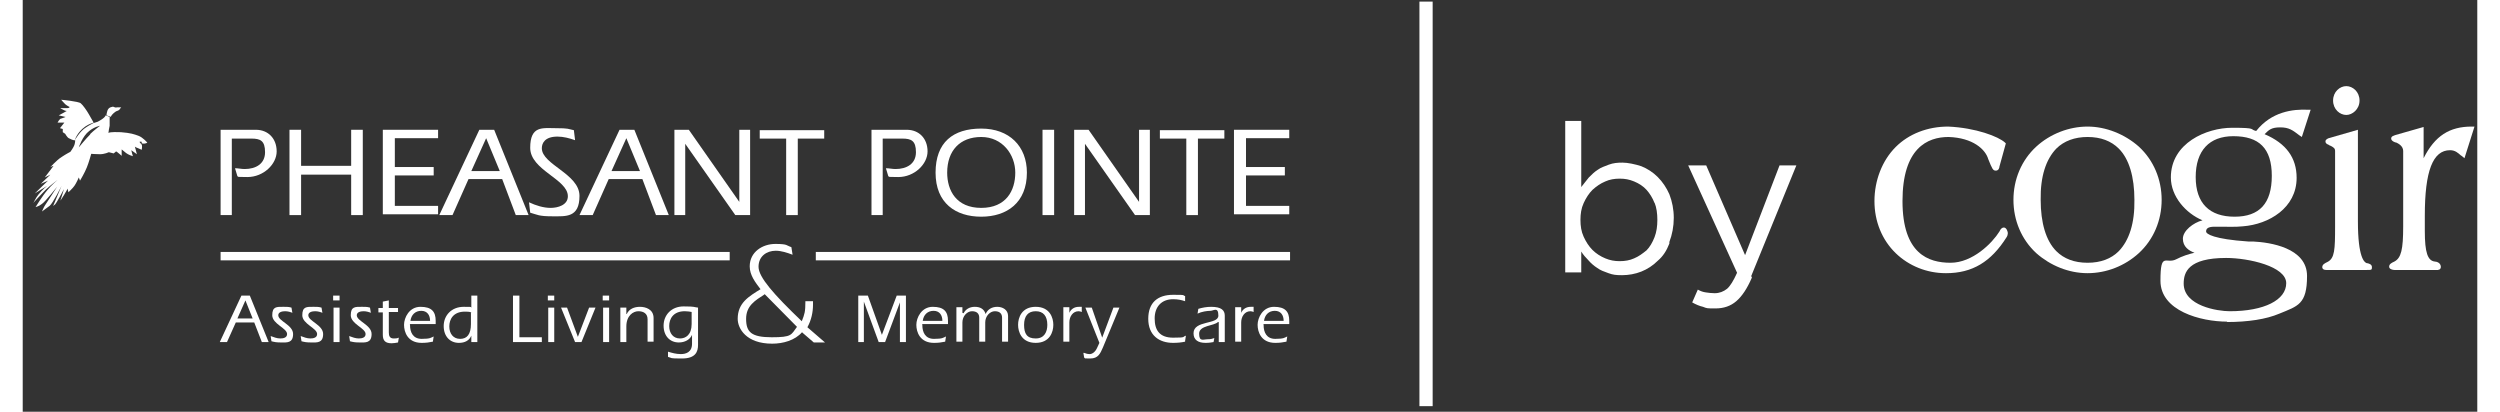 <?xml version="1.0" encoding="UTF-8"?> <svg xmlns="http://www.w3.org/2000/svg" xmlns:i="http://ns.adobe.com/AdobeIllustrator/10.0/" id="Layer_1" width="8.5in" height="1.4in" version="1.1" viewBox="0 0 612.8 102.8"><rect x="0" y="0" width="612.8" height="102.8" fill="#333333" stroke="none"/><defs><style> .st0 { fill-rule: evenodd; } .st0, .st1 { fill: #fff; } </style></defs><g><path class="st1" d="M49.4,32.4h8.8c3.1,0,5.2,2.2,5.2,5.4s-3.3,6.4-7.3,6.4-1.7-.2-2.5-.2l-.6-2c.8,0,1.6.2,2.4.2,2.8,0,5.1-1.3,5.1-4.2s-1.2-3.4-3.4-3.4h-4.9v19.1h-2.8v-21.3Z"></path><path class="st1" d="M69.5,32.4v9h12.5v-9h2.9v21.3h-2.9v-10.1h-12.5v10.1h-2.9v-21.3h2.9Z"></path><path class="st1" d="M89.9,32.4h13.8v2.1h-10.8v7.2h9.7v2.1h-9.7v7.6h10.8v2.1h-13.8v-21.3Z"></path><path class="st1" d="M114.1,32.4h3.6l8.6,21.3h-3.2l-3.4-9h-8.4l-4,9h-3.3l10-21.3ZM119.1,42.7l-3.4-8.2-3.7,8.2h7Z"></path><path class="st1" d="M126.4,50.5c1.7.8,3.6,1.4,5.4,1.4s4.3-.7,4.3-2.9c0-4.3-9.4-6.5-9.4-12.1s3.1-4.9,6.4-4.9,3,.2,4.5.5l.3,2.5c-1.4-.5-2.9-.9-4.4-.9-3.1,0-3.9,1.6-3.9,2.9,0,4.1,9.4,6.4,9.4,11.9s-3.4,5.1-6.8,5.1-3.7-.4-5.5-.9l-.3-2.6Z"></path><path class="st1" d="M149.1,32.4h3.6l8.6,21.3h-3.2l-3.4-9h-8.4l-4,9h-3.3l10-21.3ZM154.1,42.7l-3.4-8.2-3.7,8.2h7Z"></path><path class="st1" d="M162.6,32.4h3.7l12.6,18h0c0,0,0-18,0-18h2.7v21.3h-3.7l-12.5-17.8h0c0,0,0,17.8,0,17.8h-2.7v-21.3Z"></path><path class="st1" d="M193.5,53.7h-2.9v-19.1h-6.6v-2.1h16.1v2.1h-6.6v19.1Z"></path><path class="st1" d="M211.9,32.4h8.8c3.1,0,5.2,2.2,5.2,5.4s-3.3,6.4-7.3,6.4-1.7-.2-2.5-.2l-.6-2c.8,0,1.6.2,2.4.2,2.8,0,5.1-1.3,5.1-4.2s-1.2-3.4-3.4-3.4h-4.9v19.1h-2.8v-21.3Z"></path><path class="st1" d="M250.7,43.1c0,7.5-5,11-11.4,11s-11.4-3.4-11.4-11,4.4-11,11.4-11,11.4,4.4,11.4,11ZM230.8,43.1c0,4.5,2.3,8.8,8.5,8.8s8.5-4.3,8.5-8.8-3.2-8.9-8.5-8.9-8.5,3.4-8.5,8.9Z"></path><path class="st1" d="M254.6,32.4h2.9v21.3h-2.9v-21.3Z"></path><path class="st1" d="M262.4,32.4h3.7l12.6,18h0c0,0,0-18,0-18h2.7v21.3h-3.7l-12.5-17.8h0c0,0,0,17.8,0,17.8h-2.7v-21.3Z"></path><path class="st1" d="M293.4,53.7h-2.9v-19.1h-6.6v-2.1h16.1v2.1h-6.6v19.1Z"></path><path class="st1" d="M302.4,32.4h13.8v2.1h-10.8v7.2h9.7v2.1h-9.7v7.6h10.8v2.1h-13.8v-21.3Z"></path></g><g><path class="st1" d="M54.7,73.8h2l4.7,11.6h-1.7l-1.9-4.9h-4.6l-2.2,4.9h-1.8l5.4-11.6ZM57.4,79.5l-1.8-4.5-2,4.5h3.8Z"></path><path class="st1" d="M67.4,78.1c-.6-.2-1.2-.4-1.9-.4s-1.7.2-1.7,1c0,1.5,3.7,2.4,3.7,4.7s-1.6,2.1-2.9,2.1-1.7-.1-2.5-.3l-.2-1.3c.8.3,1.6.6,2.4.6s1.7-.2,1.7-1.1c0-1.5-3.7-2.5-3.7-4.7s1.1-2.1,2.8-2.1,1.4.1,2,.2l.2,1.2Z"></path><path class="st1" d="M74.9,78.1c-.6-.2-1.2-.4-1.9-.4s-1.7.2-1.7,1c0,1.5,3.7,2.4,3.7,4.7s-1.6,2.1-2.9,2.1-1.7-.1-2.5-.3l-.2-1.3c.8.3,1.6.6,2.4.6s1.7-.2,1.7-1.1c0-1.5-3.7-2.5-3.7-4.7s1.1-2.1,2.8-2.1,1.4.1,2,.2l.2,1.2Z"></path><path class="st1" d="M77.5,73.8h1.6v1.2h-1.6v-1.2ZM77.6,76.8h1.5v8.6h-1.5v-8.6Z"></path><path class="st1" d="M87,78.1c-.6-.2-1.2-.4-1.9-.4s-1.7.2-1.7,1c0,1.5,3.7,2.4,3.7,4.7s-1.6,2.1-2.9,2.1-1.7-.1-2.5-.3l-.2-1.3c.8.3,1.6.6,2.4.6s1.7-.2,1.7-1.1c0-1.5-3.7-2.5-3.7-4.7s1.1-2.1,2.8-2.1,1.4.1,2,.2l.2,1.2Z"></path><path class="st1" d="M93.7,76.8v1.1h-2.3v5.1c0,.8.2,1.5,1.2,1.5s.9-.1,1.3-.2l-.2,1.2c-.5.1-1.1.2-1.6.2-1.5,0-2.2-.6-2.2-2.1v-5.6h-1.1v-1.1h1.1v-1.6l1.5-.3v1.9h2.3Z"></path><path class="st1" d="M96.7,81v.2c0,1.7.7,3.4,2.9,3.4s2.3-.3,3-.6l-.2,1.3c-1,.2-1.7.3-2.8.3-3.5,0-4.4-2.7-4.4-4.5s1.3-4.5,4.1-4.5,3.8,1.2,3.8,3.5v.8h-6.5ZM101.7,80.1c0-1.4-.7-2.5-2.2-2.5s-2.5,1-2.7,2.5h4.9Z"></path><path class="st1" d="M112,83.8h0c-.5,1.2-1.6,1.8-3.1,1.8-2.2,0-3.8-1.6-3.8-4.2s1.9-4.8,5-4.8,1.3.1,1.9.2v-3h1.5v11.6h-1.5v-1.6ZM112,78c-.5-.2-1.1-.2-1.6-.2-2.9,0-3.9,1.9-3.9,3.7s1,3.1,2.7,3.1,2.7-1.1,2.7-3.7v-2.8Z"></path><path class="st1" d="M122.4,73.8h1.6v10.4h5.6v1.2h-7.2v-11.6Z"></path><path class="st1" d="M131.1,73.8h1.6v1.2h-1.6v-1.2ZM131.2,76.8h1.5v8.6h-1.5v-8.6Z"></path><path class="st1" d="M134.4,76.8h1.5l2.7,7.3,2.8-7.3h1.6l-3.5,8.6h-1.6l-3.5-8.6Z"></path><path class="st1" d="M144.8,73.8h1.6v1.2h-1.6v-1.2ZM144.9,76.8h1.5v8.6h-1.5v-8.6Z"></path><path class="st1" d="M150.8,78.4h0c.6-1.3,1.9-1.8,3.3-1.8s3.4.6,3.4,2.8v5.9h-1.5v-5.6c0-1.4-1-2-2.3-2s-3,1.1-3,3.8v3.9h-1.5v-8.6h1.5v1.6Z"></path><path class="st1" d="M168.6,86.1c0,1.7-.6,3.4-4,3.4s-2.3-.1-3.5-.4v-1.3c1,.3,2,.6,3.2.6s2.8-.4,2.8-2.6v-2.2h0c-.5,1.2-1.8,1.9-3.3,1.9-2.2,0-3.8-1.6-3.8-4.2s1.9-4.8,5-4.8,2.5.2,3.6.3v9.1ZM167.1,77.9c-.6-.1-1.1-.2-1.8-.2-2.9,0-3.9,1.9-3.9,3.7s1,3.1,2.7,3.1c1.4,0,2.9-.9,2.9-3.6v-3.1Z"></path><path class="st1" d="M194.6,82.9c-1.8,2.1-4.8,2.9-7.5,2.9-6.5,0-8.6-3.8-8.6-6.2,0-4,2.8-5.6,5.7-7.4-1.3-1.7-2.7-3.5-2.7-5.7,0-3.6,3.2-5.6,6.4-5.6s2.7.4,4,.8l.3,1.9c-1.3-.5-2.8-1-4.2-1-2.3,0-4.3,1.4-4.3,4s3.8,6.9,10.8,13.6c.7-1.8.9-2.3.9-5h1.9v.9c0,1.8-.4,3.8-1.4,5.6l4.4,3.8h-2.8l-2.9-2.5ZM185.2,73.5c-2.3,1.5-4.6,2.8-4.6,6.1s1.3,4.6,6.4,4.6,4.8-.6,6.3-2.6l-8.1-8.2Z"></path><path class="st1" d="M209.9,85.4h-1.3v-11.6h2.4l3.5,9.8,3.7-9.8h2.3v11.6h-1.5v-9.9h0l-3.7,9.9h-1.6l-3.7-10.1h0v10.1Z"></path><path class="st1" d="M224.6,81v.2c0,1.7.7,3.4,2.9,3.4s2.3-.3,3-.6l-.2,1.3c-1,.2-1.7.3-2.8.3-3.5,0-4.4-2.7-4.4-4.5s1.3-4.5,4.1-4.5,3.8,1.2,3.8,3.5v.8h-6.5ZM229.6,80.1c0-1.4-.7-2.5-2.2-2.5s-2.5,1-2.7,2.5h4.9Z"></path><path class="st1" d="M234.9,78.2h0c.5-1,1.5-1.6,2.8-1.6s2.3.5,2.7,1.8c.5-1.2,1.6-1.8,2.9-1.8s2.7.7,2.7,2.3v6.4h-1.5v-6c0-1-.6-1.6-1.8-1.6s-2.4,1.2-2.4,2.8v4.8h-1.5v-6c0-1-.6-1.6-1.8-1.6s-2.4,1.2-2.4,2.8v4.8h-1.5v-8.6h1.5v1.4Z"></path><path class="st1" d="M248.5,81.1c0-1.8.9-4.5,4.4-4.5s4.4,2.7,4.4,4.5-.9,4.5-4.4,4.5-4.4-2.7-4.4-4.5ZM255.8,81.1c0-2.2-1-3.4-2.9-3.4s-2.9,1.2-2.9,3.4.7,3.4,2.9,3.4,2.9-1.7,2.9-3.4Z"></path><path class="st1" d="M261.3,78.1h0c.4-.9,1.2-1.5,2.4-1.5s.5,0,.7,0v1.3c-.2-.1-.5-.2-.8-.2-1.4,0-2.3,1.3-2.3,2.8v4.8h-1.5v-8.6h1.5v1.3Z"></path><path class="st1" d="M265,88.1c.5.2.9.3,1.4.3s1.3-.4,1.8-1.5l.6-1.3-3.5-8.8h1.6l2.6,7.5,2.8-7.5h1.5l-4.1,9.9c-.7,1.6-1.2,2.8-3.2,2.8s-1,0-1.5-.2l-.2-1.2Z"></path><path class="st1" d="M290.2,85.3c-.9.2-1.9.3-3,.3-3.5,0-6.2-1.9-6.2-6s2.4-6,6.2-6,2,.1,3,.3v1.3c-.9-.3-1.8-.5-3-.5-2.9,0-4.6,1.9-4.6,4.8s1.2,4.8,4.6,4.8,2.2-.2,3.2-.5l-.2,1.3Z"></path><path class="st1" d="M298.4,80.4c-1,1-4.7.8-4.7,2.9s1.1,1.4,2,1.4,1.2-.1,1.8-.3l-.2,1c-.6.1-1.1.2-2,.2-1.8,0-3-.7-3-2.4,0-3.3,6.2-2.1,6.2-4.4s-1.2-1.2-2-1.2-2.2.2-3.2.7l.2-1.2c1-.3,2.1-.5,3.2-.5,2.6,0,3.4.9,3.4,2.2v6.6h-1.5v-5Z"></path><path class="st1" d="M304.2,78.1h0c.4-.9,1.2-1.5,2.4-1.5s.5,0,.7,0v1.3c-.2-.1-.5-.2-.8-.2-1.4,0-2.3,1.3-2.3,2.8v4.8h-1.5v-8.6h1.5v1.3Z"></path><path class="st1" d="M309.8,81v.2c0,1.7.7,3.4,2.9,3.4s2.3-.3,3-.6l-.2,1.3c-1,.2-1.7.3-2.8.3-3.5,0-4.4-2.7-4.4-4.5s1.3-4.5,4.1-4.5,3.8,1.2,3.8,3.5v.8h-6.5ZM314.8,80.1c0-1.4-.7-2.5-2.2-2.5s-2.5,1-2.7,2.5h4.9Z"></path></g><rect class="st1" x="198" y="62.9" width="118.4" height="2.1"></rect><rect class="st1" x="49.4" y="62.9" width="127.1" height="2.1"></rect><g><g><path class="st1" d="M411.1,60.8c-.7,1.8-1.6,3.2-2.9,4.3-1.2,1.2-2.6,2.1-4.1,2.7-1.5.6-3.2.9-4.8.9s-2.3-.1-3.4-.5c-1.1-.4-2-.7-2.8-1.3-.8-.5-1.6-1.2-2.2-1.9-.7-.7-1.3-1.4-1.8-2.2v5.2h-4V30.2h4v16.5c.6-.8,1.2-1.5,1.9-2.4.7-.7,1.4-1.4,2.2-1.9.8-.6,1.8-.9,2.8-1.3,1.1-.4,2.1-.5,3.4-.5s3.2.4,4.7.9c1.5.6,2.9,1.5,4.1,2.7,1.2,1.2,2.2,2.7,2.9,4.3.7,1.8,1.1,3.8,1.1,5.9s-.4,4.2-1.1,6v.4ZM407.4,50.7c-.5-1.3-1.2-2.4-2-3.3-.8-.9-1.9-1.6-3.1-2.1-1.2-.5-2.3-.7-3.6-.7s-2.5.2-3.6.7c-1.2.5-2.2,1.2-3.2,2.1-.9.9-1.6,2-2.2,3.3-.6,1.3-.8,2.7-.8,4.2s.2,2.9.8,4.2c.6,1.3,1.3,2.4,2.2,3.3.9.9,2,1.6,3.2,2.1,1.2.5,2.3.7,3.6.7s2.5-.2,3.6-.7c1.2-.5,2.1-1.2,3.1-2,.8-.8,1.5-2,2-3.3.5-1.3.7-2.7.7-4.3s-.2-3.1-.7-4.3h0Z"></path><path class="st1" d="M431.7,69.3c-1.2,2.8-2.5,4.7-3.9,5.9-1.4,1.2-3.1,1.8-5.2,1.8s-2.1,0-3.1-.4c-.9-.2-1.8-.6-2.7-1.1l1.4-3.2c.7.4,1.3.6,2,.7.7.1,1.4.2,2.2.2,1.2,0,2.2-.4,3.1-1.1.8-.7,1.6-2,2.5-4l-12.2-26.8h4.5l9.7,22.4,8.6-22.4h4.2l-11.3,27.7h.1Z"></path><path class="st1" d="M480.1,68.2c-4.7,0-9.2-1.8-12.5-5-3.4-3.3-5.3-7.9-5.3-13s1.9-10.1,5.3-13.5c3.3-3.3,8-5.1,13.1-5.1,6.9.3,12.6,2.5,14.2,4l.2.2-1.6,5.8c0,.3-.2,1-.9,1s-.9-.4-1.9-2.9c-.7-2.4-3.8-5.3-9.9-5.5-5.3,0-11.5,2.8-11.5,16s6.5,15.4,12,15.4,10.4-4.9,12.2-7.8c.3-.7.7-1,1.1-1,.7,0,1,1.1,1,1.4s-.1.7-.3,1c-3.9,6.2-8.6,9-15.1,9h0Z"></path><path class="st1" d="M515.5,68.2c-4.7,0-9.3-1.9-12.8-5-3.7-3.4-5.7-8.2-5.7-13.3s2-9.9,5.7-13.3c3.5-3.2,8.2-5,12.8-5s9.3,1.9,12.8,5c3.7,3.4,5.7,8.2,5.7,13.3s-2,9.9-5.7,13.3c-3.5,3.2-8.1,5-12.8,5ZM515.5,34.2c-3.2,0-5.9,1-7.8,2.9-2.6,2.7-4,7-3.9,12.8,0,5.7,1.3,10.2,3.9,12.8,1.9,1.9,4.5,2.9,7.8,2.9s5.9-1,7.8-2.9c2.6-2.7,4-7,3.9-12.8,0-5.7-1.3-10.2-3.9-12.8-1.9-1.9-4.5-2.9-7.8-2.9Z"></path><path class="st1" d="M585.2,67.4h-1.9c-1,0-2.2,0-3.1,0-2.1,0-3.3,0-4.2,0h-.9c-1,0-1-.6-1-.7,0-.7.7-1,1.3-1.3,1.8-.9,1.9-3.1,1.9-8.8v-18.9c0-.7-.4-.9-1.1-1.3-.2,0-.4-.2-.6-.3h0c-.3-.1-.7-.3-.7-.8s.6-.7.8-.8l7.3-2.1v22.9c0,9,1.6,10.2,2.2,10.4h.1c.5.1,1.2.3,1.2,1s-.1.7-1.3.7h0Z"></path><path class="st1" d="M603.1,67.4h-1.9c-1,0-2.4,0-3.6,0s-2.6,0-3.6,0h-1.9c-.4,0-1.3-.2-1.3-.8s.4-.9,1.3-1.3c1.7-.9,2.2-3,2.2-8.8v-18.8c0-1.3-1.3-1.9-1.7-2.1-.3,0-1.3-.4-1.3-1s.6-.7,1.1-.9l7-2v7.8c2.8-5.6,6.5-7.9,12-7.9h.7l-2.5,7.9-.6-.5c0,0-.1-.1-.3-.2-.7-.6-1.4-1.3-2.7-1.3-4.3,0-6.3,5.2-6.3,16.3v3.9c0,5.3.7,7.4,2.5,7.6,1.3.1,1.5,1,1.5,1.3,0,.8-.7.8-1,.8h.2Z"></path><path class="st1" d="M550.4,80.3c-6.7,0-16.7-2.7-16.7-10.2s1.4-4,4-5.4c1.5-.8,3.2-1.3,4.5-1.6-1.4-.5-2.9-1.5-2.9-3.5s2.6-4,4.9-4.6c-4.1-1.7-7.9-5.9-7.9-10.7,0-8.6,8.9-12.4,15.3-12.4s4.2.4,6,.8c3.8-4.8,9.1-5.5,13-5.3h.6s-2.2,6.8-2.2,6.8l-.6-.4c-1.7-1.3-2.6-2-4.8-2s-2.8.6-3.9,1.7c5.4,2.3,8,5.9,8,10.9,0,7.5-6.9,11.6-13.4,12.1-1.9.2-3.8.1-5.7.1-.5,0-.9,0-1.4,0-1.8,0-2.1.6-2.1,1.2s1.8,1.9,10.6,2.5c.5,0,.9,0,1.2,0,4,.2,13.4,1.5,13.4,8.6s-2.3,7.5-6.9,9.4c-3.3,1.4-7.8,2.1-13.2,2.1h0ZM550.1,64.4c-9.5,0-10.6,3.6-10.6,6.4,0,5.6,8.5,6.9,11.5,6.9,8.6,0,14.1-2.8,14.1-7s-9.4-6.3-15-6.3h0ZM551.9,34c-6,0-9.4,3.6-9.4,10.2s3.5,9.9,9.7,9.9,9.3-3.3,9.3-10.2-3.2-9.9-9.6-9.9h0Z"></path><path class="st1" d="M580.1,28.7c-1.6,0-3.3-1.4-3.3-3.6s1.7-3.6,3.3-3.6,3.3,1.4,3.3,3.6-1.8,3.6-3.3,3.6Z"></path></g><rect class="st1" x="348.7" y=".4" width="3.3" height="101"></rect></g><g><path class="st0" d="M21.5,33.4s0,0,0,0c0,0,0,0,0,0Z"></path><path class="st0" d="M22,29.1c.3-.6,1-1.1,1.3-1.3.3-.1.5-.2.7-.3s.5-.7.6-.7c0,0-1.1,0-1.1,0,0,0-.1.1-.5,0-.5-.3-.7-.1-1.1,0-.8.3-.9,1.3-1,2l1.2.4s0,0,0,0Z"></path><path class="st0" d="M29.7,35.8c1,.2,1.4-.2,1.4-.2,0,0-1.1-1.3-2.2-1.7-1.1-.4-1.9-.7-4.4-.9-2.6-.1-3,.1-3.1.2,0,0,0,0,0,0,0,0,0,0,0,0,0-.3.2-1.3.3-1.8v-2.2c.1,0-1-.4-1-.4,0,0,0,0,0,0-.2.7-1.8,1.5-2,1.6-.1,0-.8.3-1,.3,0,0-1.2.6-1.9,1.1-1.5.9-2.8,3.2-2.8,3.2,0,0,.5-1.9,2.6-3.4,1-.7,1.9-.9,2.1-1,0,0,0,0,0,0,0,0-.7-1.2-1.2-2.1-.5-.9-1.5-2.3-2-2.7-.5-.5-4.9-.9-4.9-.9,0,0,.5.6,1,1.1.6.5,1.1.7,1.1.7,0,0,0,.3-.6.3-.6,0-1.7,0-1.7,0,0,0,.2.2.7.4.5.3.9.3.9.3l-2,1.1,1.7.4s-.7.3-1.1.4c-.4,0-.9,1-.9,1h1.7c0,0-1.1,1.4-1.1,1.4l.7.2s0,.7,0,.8c0,0,.6.4.6.4,0,0,.5.9.9,1.1,1.3.7,1.6.5,1.6.5,0,0,0,.6-.2,1.2-.2.6-1,1.7-1,1.7,0,0-1,.5-2.2,1.3-1.3.8-2.9,2.7-2.9,2.6s.9-.4.9-.4l-2.2,2.9,1.4-.7-2.4,2.3,1.8-.8-3.3,3.2,3.1-1.9s-1.1.8-2.2,2.2c-.6.7-1.2,2.1-1.3,2.1,0,0,1.9-2.1,3.2-3.4,1.1-1,2.9-2.4,2.9-2.4,0,0-1.6,1.4-2.5,2.5-1.3,1.5-3,4.3-3,4.3,0,0,.9-.2,1.6-.8.8-.5,3.8-4.3,3.8-4.3,0,0-2.7,4.1-3,4.6-.3.4-.8,1.6-.8,1.6,0,0,1.1-.8,1.9-1.4.8-.6,3-5,3-5l-2.1,5s.2-.1.5-.4c.4-.4,2.2-3.8,2.2-3.8l-.9,2.9s.5-.8.9-1.4c.4-.6.9-1.6.9-1.6l.2.9s1-.9,1.5-1.6c.5-.7,1.1-2.1,1.1-2.1l.3.8s1.2-2,1.7-3.3c.5-1.2,1.1-3.4,1.1-3.4,0,0,1.1.1,2.2.1s2.2-.5,2.2-.5l1.2.3.5-.4s0-.2.3,0c.3.2,1.2,1,1.2,1,0,0,0-.4,0-.9,0-.5,0-.7,0-.7,0,0,.7.6,1.1.9.5.4,1.6.8,1.7.8,0,0-.4-1.4-.4-1.5,0,0,1.4,1,1.4,1l-.5-1.9s.2.2.8.4c.5.2.9.4.9.4,0,0,.2-.9,0-1.3-.3-.4-1-.9,0-.7ZM16.9,33.5c-1.2,1.2-2.9,3.3-2.9,3.3,0,0,.9-2.8,2.6-4.1,1.4-1.1,2.7-1.3,2.7-1.3,0,0-1.6,1.2-2.5,2.1Z"></path></g></svg> 
